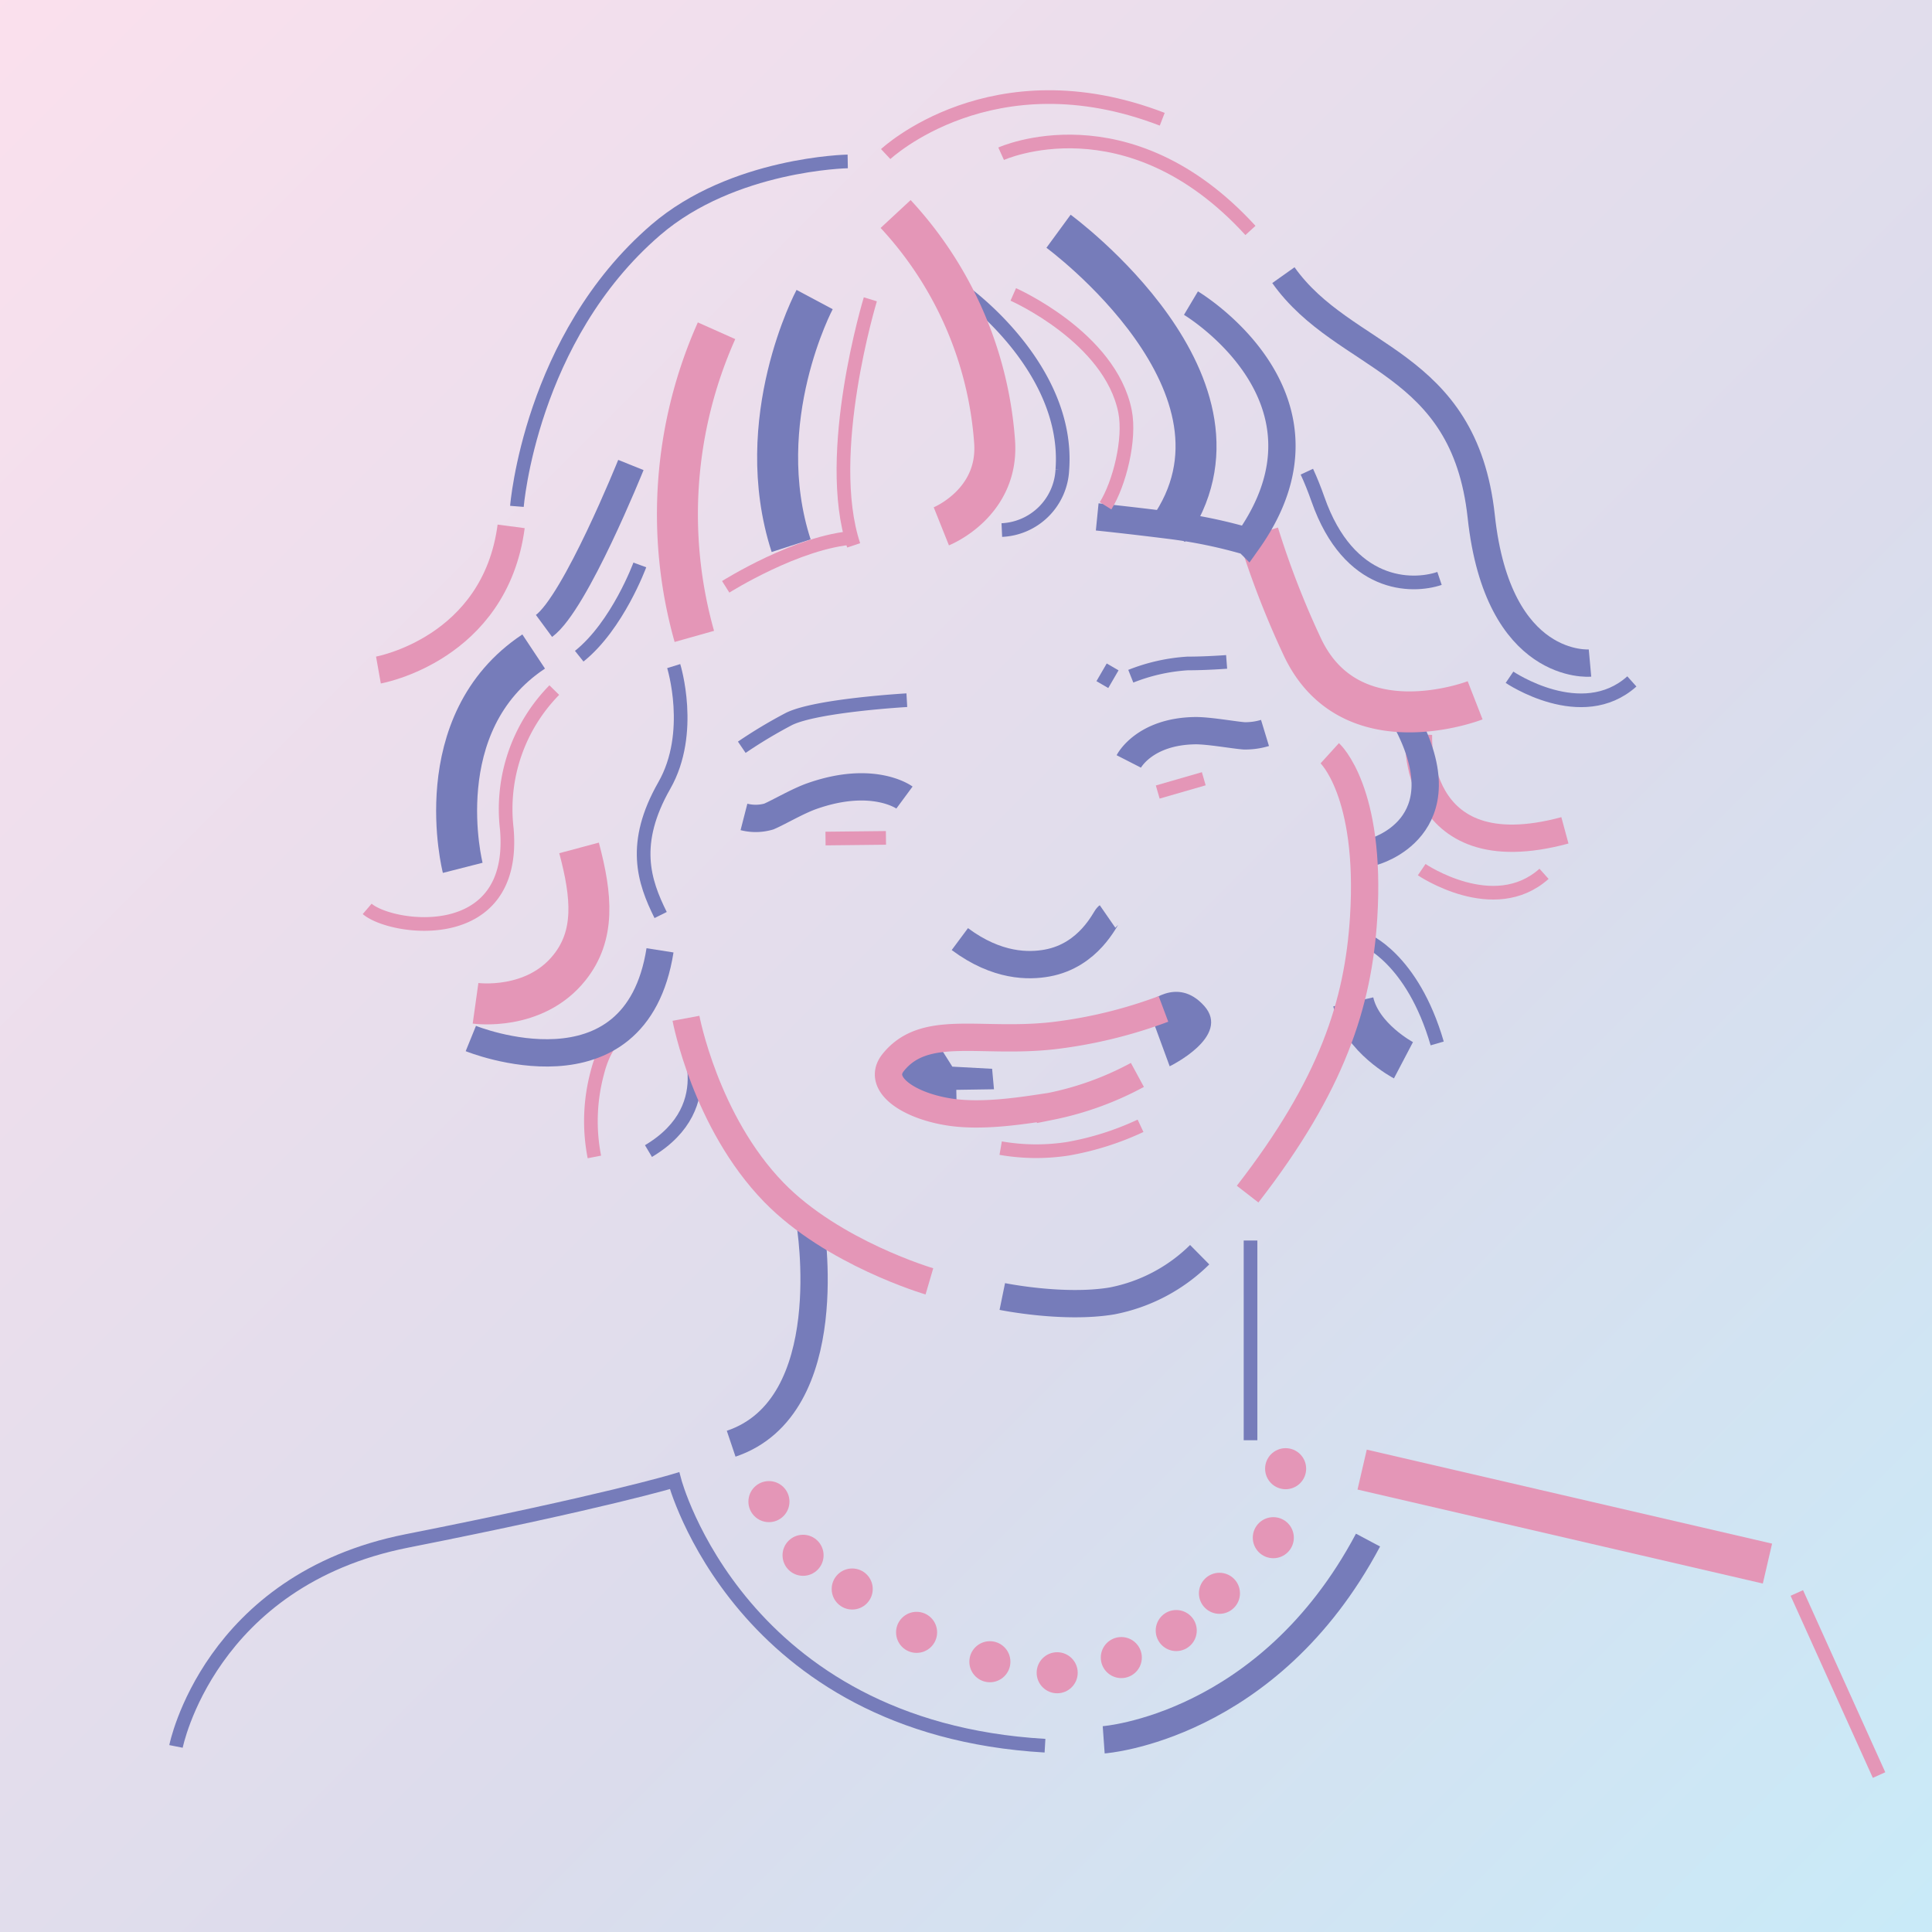<svg xmlns="http://www.w3.org/2000/svg" xmlns:xlink="http://www.w3.org/1999/xlink" width="200" height="200" viewBox="0 0 200 200">
  <defs>
    <linearGradient id="linear-gradient" x1="-0.081" y1="-0.081" x2="1.39" y2="1.39" gradientUnits="objectBoundingBox">
      <stop offset="0" stop-color="#ffe1ed"/>
      <stop offset="0.474" stop-color="#dbdcec"/>
      <stop offset="0.885" stop-color="#bef3ff"/>
    </linearGradient>
    <clipPath id="clip-path">
      <rect id="長方形_147" data-name="長方形 147" width="200" height="200" fill="none"/>
    </clipPath>
  </defs>
  <g id="member_oji" transform="translate(-483 -5247.001)">
    <rect id="長方形_124" data-name="長方形 124" width="200" height="200" transform="translate(483 5247.001)" fill="url(#linear-gradient)"/>
    <g id="グループ_223" data-name="グループ 223" transform="translate(4888 -275.999)">
      <g id="グループ_222" data-name="グループ 222" transform="translate(-4405 5523)" clip-path="url(#clip-path)">
        <g id="グループ_221" data-name="グループ 221" transform="translate(18.219 10.048)">
          <path id="パス_1294" data-name="パス 1294" d="M-4328.9,5638.515s4.3,7.494-3.6,12.2" transform="translate(4381.41 -5541.605)" fill="none" stroke="#767cba" stroke-miterlimit="10" stroke-width="1.414"/>
          <path id="パス_1295" data-name="パス 1295" d="M-4307.918,5556.464s-4.878,16.006-1.725,25.47" transform="translate(4379.796 -5535.527)" fill="none" stroke="#e496b7" stroke-miterlimit="10" stroke-width="1.414"/>
          <path id="パス_1296" data-name="パス 1296" d="M-4297.183,5555.664s10.927,7.791,10.144,18.363a6.572,6.572,0,0,1-6.265,6.265" transform="translate(4378.794 -5535.468)" fill="none" stroke="#767cba" stroke-miterlimit="10" stroke-width="1.414"/>
          <path id="パス_1297" data-name="パス 1297" d="M-4304.868,5546.926a38.713,38.713,0,0,1,10.252,23.658c.394,6.309-5.521,8.674-5.521,8.674" transform="translate(4379.364 -5534.82)" fill="none" stroke="#e496b7" stroke-miterlimit="10" stroke-width="4.241"/>
          <path id="パス_1298" data-name="パス 1298" d="M-4246.408,5605.079s-.866,14.288,15.154,9.958" transform="translate(4375.034 -5539.128)" fill="none" stroke="#e496b7" stroke-miterlimit="10" stroke-width="2.827"/>
          <path id="パス_1299" data-name="パス 1299" d="M-4246.053,5620.228s7.476,5.072,12.665.432" transform="translate(4375.007 -5540.25)" fill="none" stroke="#e496b7" stroke-miterlimit="10" stroke-width="1.414"/>
          <path id="パス_1300" data-name="パス 1300" d="M-4236.233,5598.718s7.476,5.071,12.665.432" transform="translate(4374.279 -5538.657)" fill="none" stroke="#767cba" stroke-miterlimit="10" stroke-width="1.414"/>
          <path id="パス_1301" data-name="パス 1301" d="M-4251.476,5617.14s9.4-2.453,3.362-13.67" transform="translate(4375.409 -5539.009)" fill="none" stroke="#767cba" stroke-miterlimit="10" stroke-width="2.827"/>
          <path id="パス_1302" data-name="パス 1302" d="M-4282.4,5625.461c-.234.162-1.885,4.028-6.253,4.823-1.891.344-5.161.4-9.035-2.479" transform="translate(4378.832 -5540.638)" fill="none" stroke="#767cba" stroke-miterlimit="10" stroke-width="2.827"/>
          <g id="グループ_217" data-name="グループ 217" transform="translate(58.57 62.436)">
            <path id="パス_1303" data-name="パス 1303" d="M-4321.824,5614.085a4.873,4.873,0,0,0,2.574-.041c1.06-.455,2.977-1.592,4.454-2.113,6.352-2.24,9.587.148,9.587.148" transform="translate(4322.05 -5602.001)" fill="none" stroke="#767cba" stroke-miterlimit="10" stroke-width="2.827"/>
            <line id="線_470" data-name="線 470" x1="6.255" y2="0.068" transform="translate(8.669 14.254)" fill="none" stroke="#e496b7" stroke-miterlimit="10" stroke-width="1.414"/>
            <path id="パス_1304" data-name="パス 1304" d="M-4304.982,5601.283s-9.326.529-12.194,1.939a49.986,49.986,0,0,0-4.892,2.933" transform="translate(4322.068 -5601.283)" fill="none" stroke="#767cba" stroke-miterlimit="10" stroke-width="1.414"/>
          </g>
          <path id="パス_1305" data-name="パス 1305" d="M-4272.508,5663.277a17.67,17.67,0,0,1-9.09,4.787c-5.021.835-11.343-.459-11.343-.459" transform="translate(4378.48 -5543.439)" fill="none" stroke="#767cba" stroke-miterlimit="10" stroke-width="2.827"/>
          <path id="パス_1306" data-name="パス 1306" d="M-4252.4,5628.054s4.9,1.868,7.482,10.744" transform="translate(4375.477 -5540.83)" fill="none" stroke="#767cba" stroke-miterlimit="10" stroke-width="1.414"/>
          <path id="パス_1307" data-name="パス 1307" d="M-4248.507,5641.053s-4.343-2.278-5.194-6.041" transform="translate(4375.573 -5541.345)" fill="none" stroke="#767cba" stroke-miterlimit="10" stroke-width="4.241"/>
          <g id="グループ_218" data-name="グループ 218" transform="translate(59.256 139.866)">
            <circle id="楕円形_60" data-name="楕円形 60" cx="2.125" cy="2.125" r="2.125" transform="translate(29.839 21.124)" fill="#e496b7"/>
            <circle id="楕円形_61" data-name="楕円形 61" cx="2.125" cy="2.125" r="2.125" transform="translate(36.478 19.552)" fill="#e496b7"/>
            <circle id="楕円形_62" data-name="楕円形 62" cx="2.125" cy="2.125" r="2.125" transform="translate(42.164 16.755)" fill="#e496b7"/>
            <circle id="楕円形_63" data-name="楕円形 63" cx="2.125" cy="2.125" r="2.125" transform="translate(46.637 12.899)" fill="#e496b7"/>
            <circle id="楕円形_64" data-name="楕円形 64" cx="2.125" cy="2.125" r="2.125" transform="translate(52.213 7.142)" fill="#e496b7"/>
            <circle id="楕円形_65" data-name="楕円形 65" cx="2.125" cy="2.125" r="2.125" transform="translate(53.488)" fill="#e496b7"/>
            <circle id="楕円形_66" data-name="楕円形 66" cx="2.125" cy="2.125" r="2.125" transform="translate(22.872 19.983)" fill="#e496b7"/>
            <circle id="楕円形_67" data-name="楕円形 67" cx="2.125" cy="2.125" r="2.125" transform="translate(15.285 16.942)" fill="#e496b7"/>
            <circle id="楕円形_68" data-name="楕円形 68" cx="2.125" cy="2.125" r="2.125" transform="translate(8.621 12.454)" fill="#e496b7"/>
            <circle id="楕円形_69" data-name="楕円形 69" cx="2.125" cy="2.125" r="2.125" transform="translate(3.533 8.964)" fill="#e496b7"/>
            <circle id="楕円形_70" data-name="楕円形 70" cx="2.125" cy="2.125" r="2.125" transform="translate(0 3.408)" fill="#e496b7"/>
          </g>
          <path id="パス_1308" data-name="パス 1308" d="M-4334.638,5638.091s-2.459-.156-3.637,4.5a19.265,19.265,0,0,0-.3,8.7" transform="translate(4381.886 -5541.573)" fill="none" stroke="#e496b7" stroke-miterlimit="10" stroke-width="1.414"/>
          <path id="パス_1309" data-name="パス 1309" d="M-4362.691,5596.72s12.064-2.139,13.739-14.871" transform="translate(4383.647 -5537.407)" fill="none" stroke="#e496b7" stroke-miterlimit="10" stroke-width="2.827"/>
          <path id="パス_1310" data-name="パス 1310" d="M-4344.579,5600.153a17.568,17.568,0,0,0-4.919,14.341c1.084,12.281-11.92,10.476-14.45,8.308" transform="translate(4383.74 -5538.763)" fill="none" stroke="#e496b7" stroke-miterlimit="10" stroke-width="1.414"/>
          <path id="パス_1311" data-name="パス 1311" d="M-4344.179,5591.648c3.261-2.4,8.994-16.662,8.994-16.662" transform="translate(4382.275 -5536.899)" fill="none" stroke="#767cba" stroke-miterlimit="10" stroke-width="2.827"/>
          <path id="パス_1312" data-name="パス 1312" d="M-4333.968,5586.16s-2.3,6.272-6.274,9.449" transform="translate(4381.984 -5537.727)" fill="none" stroke="#767cba" stroke-miterlimit="10" stroke-width="1.414"/>
          <g id="グループ_219" data-name="グループ 219" transform="translate(95.897 58.468)">
            <path id="パス_1313" data-name="パス 1313" d="M-4278.8,5607.874s1.579-3.092,6.833-3.184c1.4-.025,4.071.464,5.106.535a6.947,6.947,0,0,0,2.161-.3" transform="translate(4281.536 -5597.567)" fill="none" stroke="#767cba" stroke-miterlimit="10" stroke-width="2.827"/>
            <line id="線_471" data-name="線 471" y1="1.375" x2="4.766" transform="translate(5.732 12.1)" fill="none" stroke="#e496b7" stroke-miterlimit="10" stroke-width="1.414"/>
            <path id="パス_1314" data-name="パス 1314" d="M-4268.657,5597s-2.125.164-4.046.162a19.192,19.192,0,0,0-5.874,1.322" transform="translate(4281.52 -5596.997)" fill="none" stroke="#767cba" stroke-miterlimit="10" stroke-width="1.414"/>
            <line id="線_472" data-name="線 472" x1="1.063" y2="1.832" transform="translate(0 0.522)" fill="none" stroke="#767cba" stroke-miterlimit="10" stroke-width="1.414"/>
          </g>
          <path id="パス_1315" data-name="パス 1315" d="M-4261.765,5675.406" transform="translate(4376.171 -5544.337)" fill="none" stroke="#767cba" stroke-miterlimit="10" stroke-width="1.64"/>
          <path id="パス_1316" data-name="パス 1316" d="M-4265.188,5661.692v20.675" transform="translate(4376.424 -5543.322)" fill="none" stroke="#767cba" stroke-miterlimit="10" stroke-width="1.414"/>
          <path id="パス_1317" data-name="パス 1317" d="M-4315.095,5659.722s3.236,19.022-8.16,22.86" transform="translate(4380.726 -5543.176)" fill="none" stroke="#767cba" stroke-miterlimit="10" stroke-width="2.827"/>
          <path id="パス_1318" data-name="パス 1318" d="M-4265.515,5652.853c8.759-11.291,11.456-19.723,12.012-28.663.811-13.053-3.508-16.978-3.508-16.978" transform="translate(4376.449 -5539.286)" fill="none" stroke="#e496b7" stroke-miterlimit="10" stroke-width="2.827"/>
          <path id="パス_1319" data-name="パス 1319" d="M-4293.072,5540.087s13.1-5.956,25.809,7.941" transform="translate(4378.49 -5534.22)" fill="none" stroke="#e496b7" stroke-miterlimit="10" stroke-width="1.414"/>
          <path id="パス_1320" data-name="パス 1320" d="M-4305.978,5539.753s11.058-10.379,28.627-3.606" transform="translate(4379.446 -5533.852)" fill="none" stroke="#e496b7" stroke-miterlimit="10" stroke-width="1.414"/>
          <path id="パス_1321" data-name="パス 1321" d="M-4312.963,5541.046s-11.877.21-19.874,7.094c-12.995,11.187-14.37,28.615-14.37,28.615" transform="translate(4382.5 -5534.384)" fill="none" stroke="#767cba" stroke-miterlimit="10" stroke-width="1.414"/>
          <g id="グループ_220" data-name="グループ 220" transform="translate(73.755 92.627)">
            <path id="パス_1322" data-name="パス 1322" d="M-4298.617,5645.832l-.027-1.348,3.9-.059-.193-2.119-4.118-.223-1.218-1.934s-4.615-1.145-5.328,2.243S-4298.617,5645.832-4298.617,5645.832Z" transform="translate(4305.666 -5634.339)" fill="#767cba"/>
            <path id="パス_1323" data-name="パス 1323" d="M-4274.416,5641.595l-2.36-6.428s3.1-2.987,5.93.174S-4274.416,5641.595-4274.416,5641.595Z" transform="translate(4303.527 -5633.889)" fill="#767cba"/>
            <path id="パス_1324" data-name="パス 1324" d="M-4278.644,5648.867a29.828,29.828,0,0,1-7.55,2.382,21.523,21.523,0,0,1-6.929-.071" transform="translate(4304.738 -5634.999)" fill="none" stroke="#e496b7" stroke-miterlimit="10" stroke-width="1.414"/>
            <path id="パス_1325" data-name="パス 1325" d="M-4277.2,5635.8a48.788,48.788,0,0,1-11.412,2.769c-7.58.852-13.306-1.3-16.575,2.787-1.712,2.141,1.418,4.382,5.635,5.086,3.563.6,7.911-.142,10.661-.553a32.154,32.154,0,0,0,8.993-3.258" transform="translate(4305.667 -5634.031)" fill="none" stroke="#e496b7" stroke-miterlimit="10" stroke-width="2.827"/>
          </g>
          <path id="パス_1326" data-name="パス 1326" d="M-4229.774,5593.917s-9.525.866-11.257-15.154c-1.77-16.37-14.155-16.081-20.483-25" transform="translate(4376.152 -5535.327)" fill="none" stroke="#767cba" stroke-miterlimit="10" stroke-width="2.827"/>
          <path id="パス_1327" data-name="パス 1327" d="M-4241.874,5599.915s-13.032,5.081-17.954-5.674a91.3,91.3,0,0,1-4.482-11.584" transform="translate(4376.359 -5537.467)" fill="none" stroke="#e496b7" stroke-miterlimit="10" stroke-width="4.241"/>
          <path id="パス_1328" data-name="パス 1328" d="M-4258.892,5575.735q.6,1.291,1.148,2.851c3.213,9.165,9.72,9.163,12.585,8.2" transform="translate(4375.958 -5536.955)" fill="none" stroke="#767cba" stroke-miterlimit="10" stroke-width="1.414"/>
          <path id="パス_1329" data-name="パス 1329" d="M-4275.3,5579.788c10.573-14.88-11.354-30.934-11.354-30.934" transform="translate(4378.014 -5534.963)" fill="none" stroke="#767cba" stroke-miterlimit="10" stroke-width="4.241"/>
          <path id="パス_1330" data-name="パス 1330" d="M-4272.625,5556.889s16.445,9.789,5.873,24.668a51.161,51.161,0,0,0-8.1-1.672c-4.6-.576-7.478-.863-7.478-.863" transform="translate(4377.694 -5535.559)" fill="none" stroke="#767cba" stroke-miterlimit="10" stroke-width="2.827"/>
          <path id="パス_1331" data-name="パス 1331" d="M-4314.23,5556.49s-6.646,12.459-2.432,25.482" transform="translate(4380.341 -5535.529)" fill="none" stroke="#767cba" stroke-miterlimit="10" stroke-width="4.241"/>
          <path id="パス_1332" data-name="パス 1332" d="M-4291.714,5555.919s10.032,4.421,11.567,12.1c.575,2.877-.575,7.479-2.013,9.779" transform="translate(4378.389 -5535.487)" fill="none" stroke="#e496b7" stroke-miterlimit="10" stroke-width="1.414"/>
          <path id="パス_1333" data-name="パス 1333" d="M-4323.865,5588.2s7.44-4.7,13.313-5.09" transform="translate(4380.771 -5537.5)" fill="none" stroke="#e496b7" stroke-miterlimit="10" stroke-width="1.414"/>
          <path id="パス_1334" data-name="パス 1334" d="M-4327.512,5591.619a46.583,46.583,0,0,1,2.3-31.641" transform="translate(4381.17 -5535.787)" fill="none" stroke="#e496b7" stroke-miterlimit="10" stroke-width="4.241"/>
          <path id="パス_1335" data-name="パス 1335" d="M-4329.928,5597.47s2.147,6.89-.971,12.357c-3.421,6-2.123,9.915-.382,13.412" transform="translate(4381.451 -5538.564)" fill="none" stroke="#767cba" stroke-miterlimit="10" stroke-width="1.414"/>
          <path id="パス_1336" data-name="パス 1336" d="M-4353.318,5618.234s-3.825-14.989,7.344-22.393" transform="translate(4383 -5538.444)" fill="none" stroke="#767cba" stroke-miterlimit="10" stroke-width="4.241"/>
          <path id="パス_1337" data-name="パス 1337" d="M-4303.109,5664.079s-9.988-2.928-16.1-9.215c-7.095-7.3-9.1-18.017-9.1-18.017" transform="translate(4381.101 -5541.481)" fill="none" stroke="#e496b7" stroke-miterlimit="10" stroke-width="2.827"/>
          <path id="パス_1338" data-name="パス 1338" d="M-4352.36,5638.377s17.057,6.93,19.584-9.128" transform="translate(4382.881 -5540.918)" fill="none" stroke="#767cba" stroke-miterlimit="10" stroke-width="2.827"/>
          <path id="パス_1339" data-name="パス 1339" d="M-4351.833,5633.884s6.086.852,9.716-3.686c2.68-3.35,2.344-7.37,1-12.4" transform="translate(4382.842 -5540.071)" fill="none" stroke="#e496b7" stroke-miterlimit="10" stroke-width="4.241"/>
          <line id="線_473" data-name="線 473" x2="41.957" y2="9.729" transform="translate(122.79 142.085)" fill="none" stroke="#e496b7" stroke-miterlimit="10" stroke-width="4.241"/>
          <path id="パス_1340" data-name="パス 1340" d="M-4385.323,5716.051s3.41-17.216,23.909-21.274,27.7-6.24,27.7-6.24,6.73,25.615,38.349,27.438" transform="translate(4385.323 -5545.31)" fill="none" stroke="#767cba" stroke-miterlimit="10" stroke-width="1.414"/>
          <line id="線_474" data-name="線 474" x2="8.513" y2="18.85" transform="translate(167.787 154.855)" fill="none" stroke="#e496b7" stroke-miterlimit="10" stroke-width="1.414"/>
          <path id="パス_1341" data-name="パス 1341" d="M-4281.606,5715.859s17.026-1.216,27.363-20.674" transform="translate(4377.641 -5545.803)" fill="none" stroke="#767cba" stroke-miterlimit="10" stroke-width="2.827"/>
        </g>
      </g>
    </g>
  </g>
</svg>
